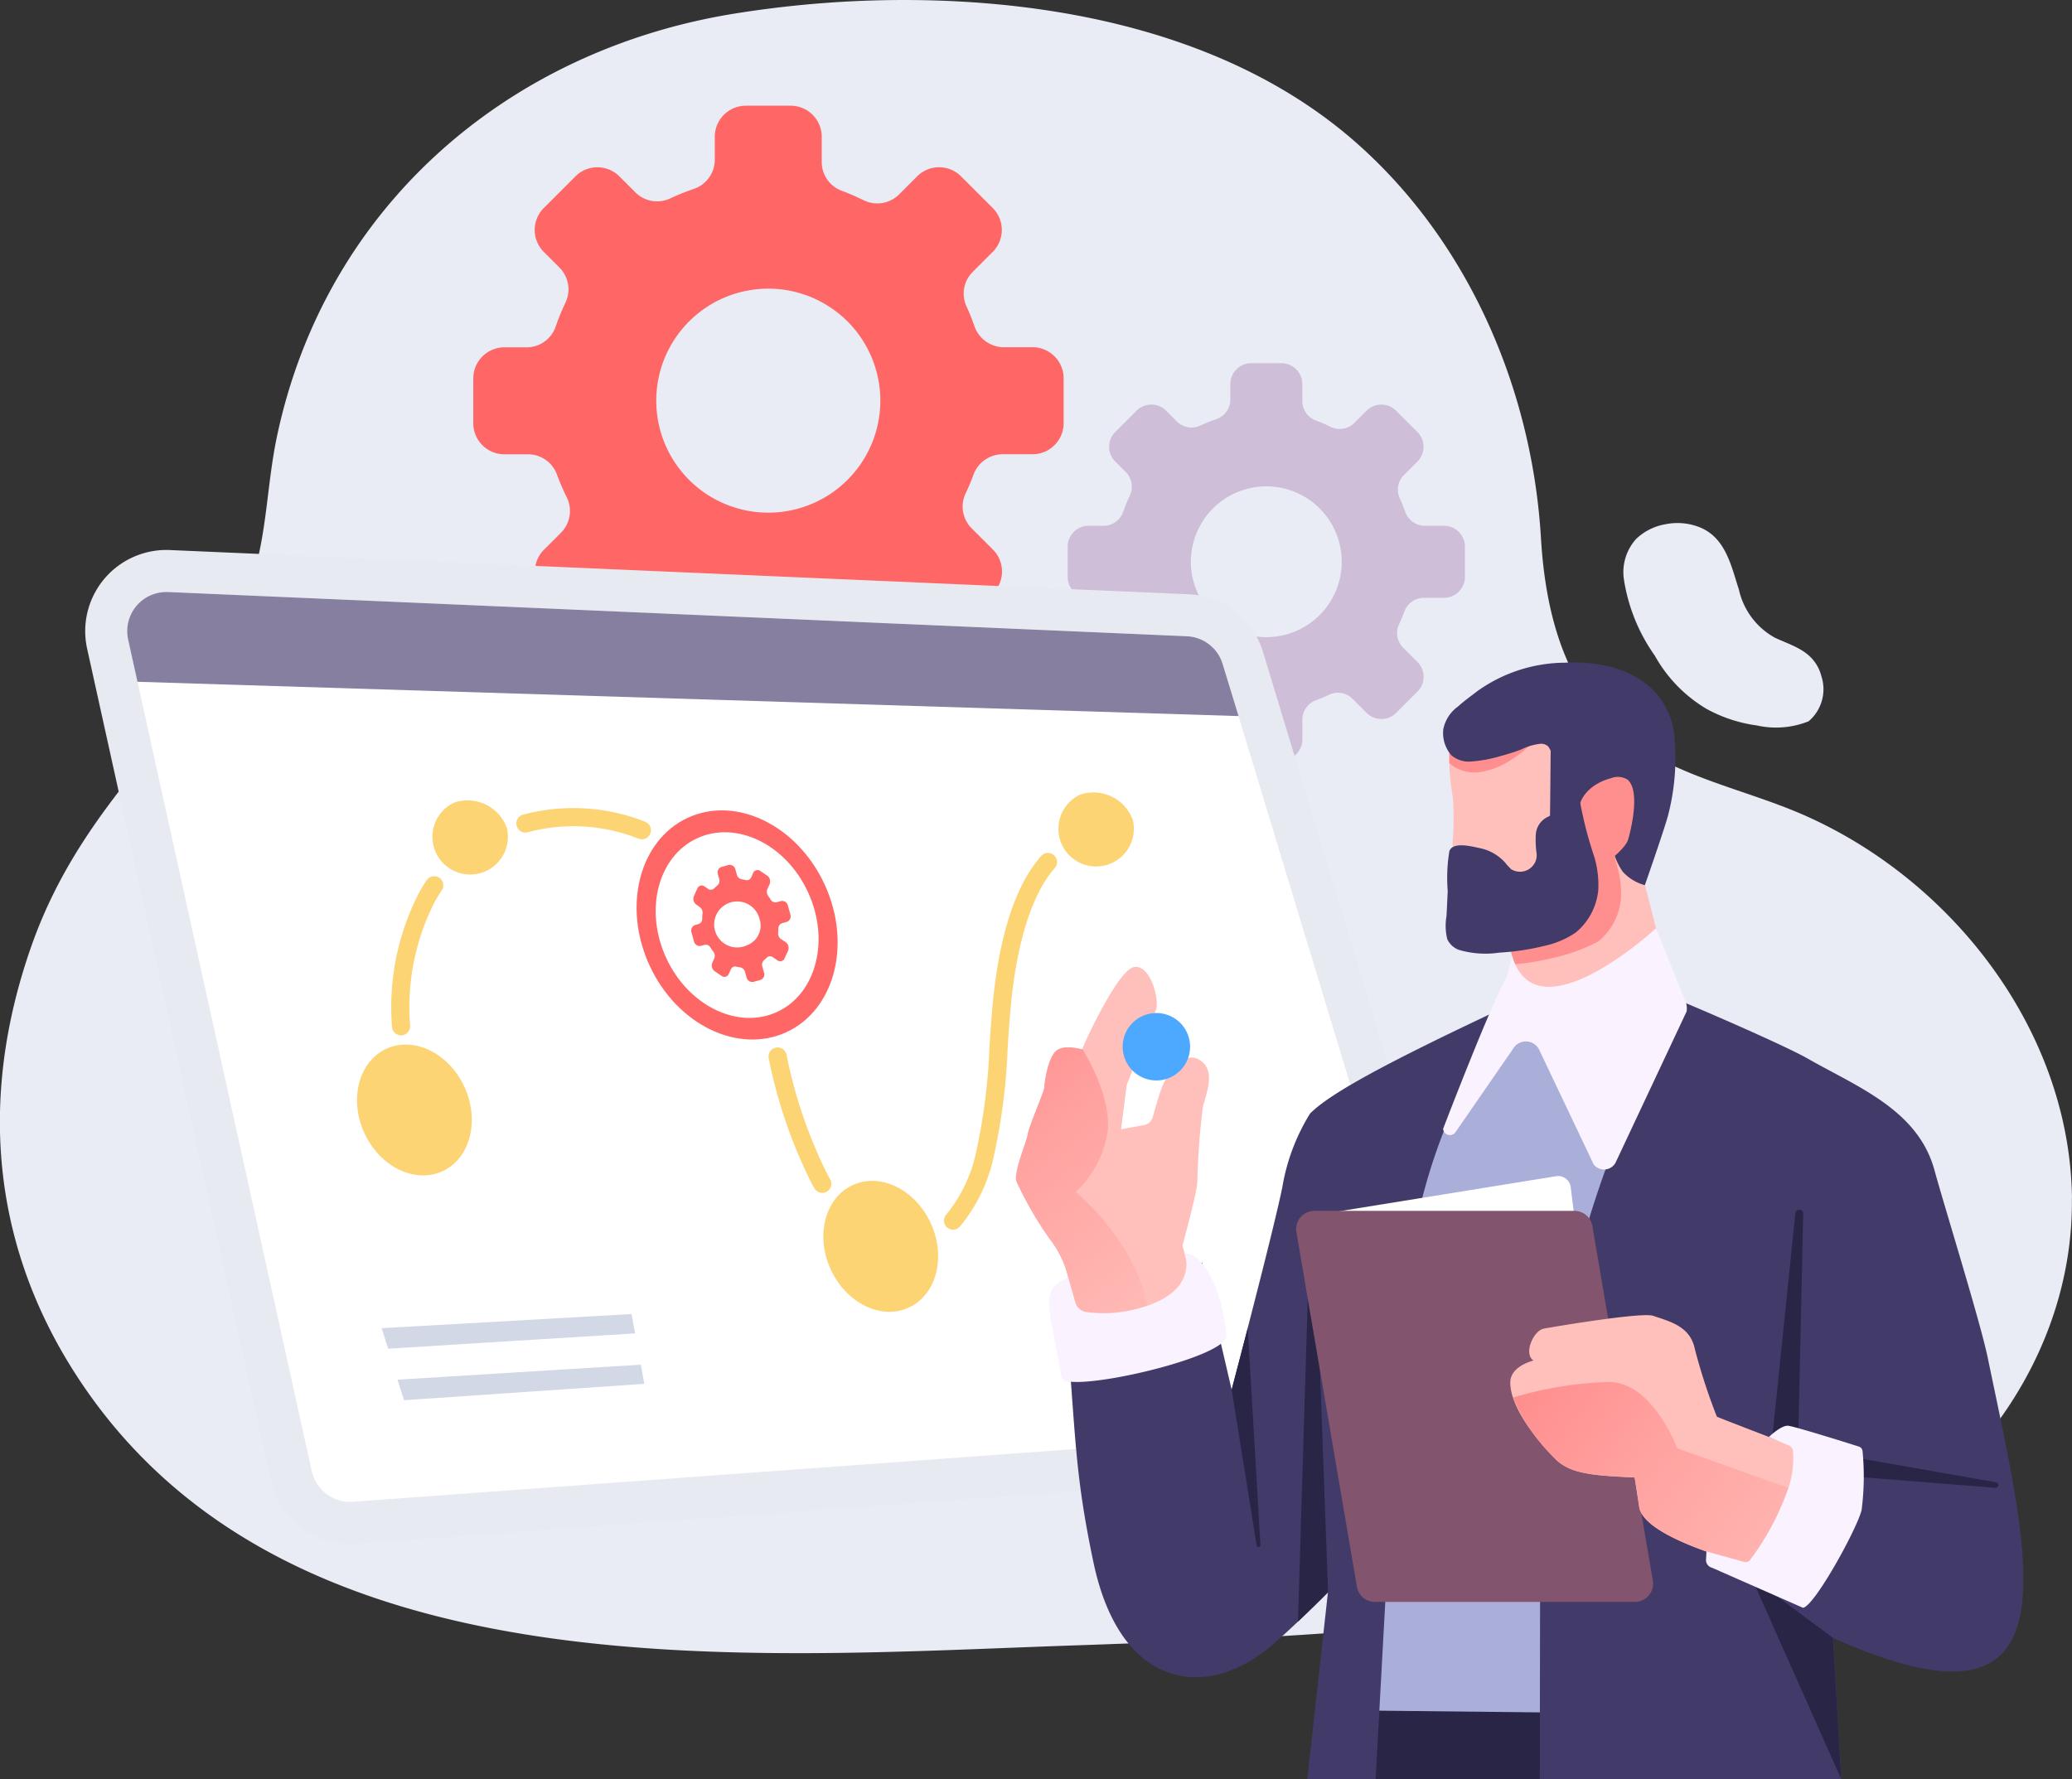 <svg id="グループ_3154" data-name="グループ 3154" xmlns="http://www.w3.org/2000/svg" xmlns:xlink="http://www.w3.org/1999/xlink" width="133.285" height="114.468" viewBox="0 0 133.285 114.468">
  <rect x="0" y="0" width="133.285" height="114.468" fill="#333333" stroke="none"/>
  <defs>
    <linearGradient id="linear-gradient" x1="0.776" y1="1.46" x2="0.173" y2="-0.17" gradientUnits="objectBoundingBox">
      <stop offset="0" stop-color="#ffc0bb"/>
      <stop offset="0.277" stop-color="#ffb8b4"/>
      <stop offset="0.709" stop-color="#ffa2a0"/>
      <stop offset="1" stop-color="#ff8f8f"/>
    </linearGradient>
    <linearGradient id="linear-gradient-2" x1="1.639" y1="0.982" x2="-0.008" y2="0.19" xlink:href="#linear-gradient"/>
  </defs>
  <path id="パス_13788" data-name="パス 13788" d="M644.287,620.189c-.252-10.577-7.668-20.135-17.154-24.346-3.913-1.738-8.409-2.477-11.8-5.245-3.751-3.062-4.922-7.981-5.2-12.61-.562-9.517-4.623-19.049-11.9-25.457-8.518-7.5-20.922-9.561-31.924-9.109a69.177,69.177,0,0,0-7.957.8c-14.644,2.323-26.362,12.4-29.512,27.145-.69,3.223-.637,6.426-1.716,9.619a28.96,28.96,0,0,1-5.276,9.386c-3.69,4.368-6.865,8.315-8.818,13.854-3.371,9.581-2.639,19.136,2.942,27.707,13.4,20.576,42.913,18.026,64.088,17.3,8.468-.288,17-.664,25.428-1.614,7.713-.869,15.555-1.062,22.872-4.024,9.185-3.718,16.026-12.961,15.926-23.084C644.291,620.4,644.289,620.3,644.287,620.189Z" transform="translate(-511.008 -543.362)" fill="#e9ecf5"/>
  <path id="パス_13789" data-name="パス 13789" d="M575.623,565.305h-1.806a2.009,2.009,0,0,1-1.907-1.336,13.67,13.67,0,0,0-.511-1.275,1.973,1.973,0,0,1,.381-2.225l1.3-1.3a2,2,0,0,0,0-2.823l-2.039-2.039a2,2,0,0,0-2.822,0l-1.159,1.16a1.99,1.99,0,0,1-2.289.379,14.176,14.176,0,0,0-1.409-.609,1.982,1.982,0,0,1-1.283-1.864v-1.609a2,2,0,0,0-2-2H557.2a2,2,0,0,0-2,2v1.465a1.983,1.983,0,0,1-1.336,1.884,14.192,14.192,0,0,0-1.535.619,1.982,1.982,0,0,1-2.245-.4l-1.024-1.024a2,2,0,0,0-2.823,0l-2.038,2.039a2,2,0,0,0,0,2.823l1,1a1.98,1.98,0,0,1,.4,2.255,14.23,14.23,0,0,0-.637,1.562,1.98,1.98,0,0,1-1.879,1.325h-1.418a2,2,0,0,0-2,2v2.882a2,2,0,0,0,2,2h1.511a1.978,1.978,0,0,1,1.865,1.289,14.567,14.567,0,0,0,.637,1.477,1.985,1.985,0,0,1-.38,2.287l-1.087,1.087a2,2,0,0,0,0,2.823l2.038,2.039a2,2,0,0,0,2.823,0l1.209-1.209a2.018,2.018,0,0,1,2.266-.391,13.7,13.7,0,0,0,1.3.516,1.983,1.983,0,0,1,1.362,1.87v1.756a2,2,0,0,0,2,2h2.883a2,2,0,0,0,2-2v-1.9a1.982,1.982,0,0,1,1.309-1.855,13.028,13.028,0,0,0,1.241-.531,1.975,1.975,0,0,1,2.251.4l1.338,1.336a1.994,1.994,0,0,0,2.822,0l2.039-2.039a2,2,0,0,0,0-2.823l-1.362-1.363a1.977,1.977,0,0,1-.4-2.242q.287-.6.516-1.231a2.011,2.011,0,0,1,1.894-1.3h1.9a2,2,0,0,0,2-2V567.3A2,2,0,0,0,575.623,565.305Zm-16.981,10.644a7.207,7.207,0,1,1,7.207-7.207,7.207,7.207,0,0,1-7.207,7.207Z" transform="translate(-509.22 -542.963)" fill="#f66"/>
  <path id="パス_13790" data-name="パス 13790" d="M599.864,575.821H598.65a1.352,1.352,0,0,1-1.283-.9c-.106-.293-.213-.581-.344-.86a1.33,1.33,0,0,1,.257-1.5l.874-.874a1.344,1.344,0,0,0,0-1.9l-1.373-1.371a1.343,1.343,0,0,0-1.9,0l-.781.78a1.338,1.338,0,0,1-1.54.256,9.593,9.593,0,0,0-.948-.41,1.333,1.333,0,0,1-.864-1.254v-1.084a1.344,1.344,0,0,0-1.344-1.344h-1.941a1.343,1.343,0,0,0-1.343,1.344v.986a1.334,1.334,0,0,1-.9,1.267,9.386,9.386,0,0,0-1.033.417,1.333,1.333,0,0,1-1.511-.27l-.689-.689a1.344,1.344,0,0,0-1.9,0l-1.373,1.372a1.344,1.344,0,0,0,0,1.9l.673.671a1.335,1.335,0,0,1,.267,1.518,9.536,9.536,0,0,0-.431,1.051,1.332,1.332,0,0,1-1.265.893H577a1.344,1.344,0,0,0-1.344,1.344v1.942A1.344,1.344,0,0,0,577,580.45h1.017a1.335,1.335,0,0,1,1.257.867,9.325,9.325,0,0,0,.425.994,1.337,1.337,0,0,1-.257,1.539l-.732.732a1.344,1.344,0,0,0,0,1.9l1.373,1.373a1.346,1.346,0,0,0,1.9,0l.814-.815a1.354,1.354,0,0,1,1.524-.262c.285.13.578.245.878.347a1.337,1.337,0,0,1,.917,1.259v1.182a1.342,1.342,0,0,0,1.343,1.343h1.948a1.343,1.343,0,0,0,1.344-1.343v-1.275a1.332,1.332,0,0,1,.882-1.245q.425-.159.835-.356a1.33,1.33,0,0,1,1.516.269l.9.9a1.345,1.345,0,0,0,1.9,0l1.373-1.373a1.344,1.344,0,0,0,0-1.9l-.917-.917a1.33,1.33,0,0,1-.271-1.508c.127-.27.244-.547.347-.83a1.353,1.353,0,0,1,1.275-.878h1.275a1.343,1.343,0,0,0,1.343-1.343V577.17a1.343,1.343,0,0,0-1.344-1.349Zm-11.431,7.166a4.852,4.852,0,1,1,4.852-4.852,4.852,4.852,0,0,1-4.852,4.852Z" transform="translate(-506.975 -541.99)" fill="#cebed8"/>
  <path id="パス_13791" data-name="パス 13791" d="M533.577,640.612l67.6-4.936a5.224,5.224,0,0,0,4.618-6.725l-13.867-45.729a5.222,5.222,0,0,0-4.771-3.7l-65.54-2.846a5.223,5.223,0,0,0-5.327,6.343L528.1,636.528a5.224,5.224,0,0,0,5.477,4.084Z" transform="translate(-510.686 -541.285)" fill="#e8eaf1" style="mix-blend-mode: soft-light;isolation: isolate"/>
  <path id="パス_13792" data-name="パス 13792" d="M533.035,637.759a1.852,1.852,0,0,0,.187-.006l67.6-4.936a2.517,2.517,0,0,0,2.225-3.24l-13.867-45.729a2.521,2.521,0,0,0-2.3-1.784l-65.54-2.846h-.117a2.5,2.5,0,0,0-1.954.942,2.474,2.474,0,0,0-.494,2.118l11.809,53.511a2.53,2.53,0,0,0,2.452,1.971Z" transform="translate(-510.528 -541.126)" fill="#fff"/>
  <path id="パス_13793" data-name="パス 13793" d="M606.515,583.573c-3.378.174-8.18,1.929-7.742,5.487a14.127,14.127,0,0,0,.223,3.115,18.838,18.838,0,0,1-.021,2.868c-.023.767.358,5.524,1.062,6.013.3.212,1.209.018,2.367-.373l1.355,5.61,9.169-2.362-2.158-8.377a25.73,25.73,0,0,0,.97-4.657C612.368,587.377,609.895,583.4,606.515,583.573Z" transform="translate(-505.535 -540.855)" fill="#ffc0bb"/>
  <path id="パス_13794" data-name="パス 13794" d="M598.773,588.938s-.024.337-.006.9a2.515,2.515,0,0,0,2.324.5c2.245-.46,4.331-3.207,4.331-3.207l-5.111-1.594a3.681,3.681,0,0,0-1.538,3.4Z" transform="translate(-505.535 -540.732)" fill="#ff8f8f"/>
  <path id="パス_13795" data-name="パス 13795" d="M605.165,601.833a11.663,11.663,0,0,0,3.017-1.081,4.025,4.025,0,0,0,1.464-2.773,6.373,6.373,0,0,0-.244-2.059c-.121-.5-.259-.981-.4-1.461l-4.3,1.052c.012.127.026.255.038.382a1.062,1.062,0,0,1-.425.943,1.091,1.091,0,0,1-1.2.063,3.776,3.776,0,0,1-.393-.425,2.97,2.97,0,0,0-.4-.372l-.969.24,1.419,5.881a15.511,15.511,0,0,0,2.392-.392Z" transform="translate(-505.373 -540.175)" fill="#ff8f8f"/>
  <path id="パス_13796" data-name="パス 13796" d="M589.177,583.848a2.521,2.521,0,0,0-2.3-1.784l-65.54-2.846h-.117a2.517,2.517,0,0,0-2.449,3.06l.6,2.716L590.2,587.2Z" transform="translate(-510.528 -541.126)" fill="#867fa0"/>
  <path id="パス_13797" data-name="パス 13797" d="M590.537,651.692l.737-9.933,30.412,1,.085,8.929Z" transform="translate(-506.047 -537.225)" fill="#282547"/>
  <path id="パス_13798" data-name="パス 13798" d="M615.1,605.273h0l-3.631,44.486-17.255-.186,1.4-26.347,3.71-16.594C602.047,606.027,612.982,604.813,615.1,605.273Z" transform="translate(-505.818 -539.507)" fill="#a9afd9"/>
  <path id="パス_13799" data-name="パス 13799" d="M591.255,611.224a13.051,13.051,0,0,0-1.783,4.741c-.492,2.423-2.457,9.967-3.259,13.022l-1.9-8.173-8.8,3.136c.695,7.993.546,10.125,1.806,16.129,1.669,7.947,6.9,8.86,10.988,5.752,1.329-1.01,4.1-3.807,4.1-3.807l-1.329,12.015h4.4s1.169-22.016,1.715-30.08c.026-.37.3-2.16.577-3.882a36.769,36.769,0,0,1,3.517-10.908,40.251,40.251,0,0,1,3.024-5.037C595.884,608.066,592.479,609.981,591.255,611.224Z" transform="translate(-506.985 -539.572)" fill="#423a68"/>
  <path id="パス_13800" data-name="パス 13800" d="M606.385,583.491l-.158.008a9.793,9.793,0,0,0-5.594,1.8c-.432.333-.879.647-1.281,1.015a2.369,2.369,0,0,0-.95,1.459,2.167,2.167,0,0,0,.524,1.687,1.712,1.712,0,0,0,1.235.4,8.846,8.846,0,0,0,1.957-.362c.431-.115.858-.251,1.275-.407a3.785,3.785,0,0,1,1.267-.376.669.669,0,0,1,.5.185,3.709,3.709,0,0,1,.464,1.109c.068.458,1.257,4.8,1.257,4.8s2.31-.8,2.343-.778a4.256,4.256,0,0,0,.713,2.908,2.945,2.945,0,0,0,1.428.874s1.2-3.421,1.487-4.462a14.71,14.71,0,0,0,.362-5.586C612.507,584.437,609.319,583.378,606.385,583.491Z" transform="translate(-505.558 -540.86)" fill="#423a68"/>
  <path id="パス_13801" data-name="パス 13801" d="M606.631,592.762c-.138-.931.73-1.925,2.034-2.26a1.194,1.194,0,0,1,1.083.094c.787.7.267,3.027.028,3.849s-2.55,2.352-2.55,2.352Z" transform="translate(-505.044 -540.427)" fill="#ff8f8f"/>
  <path id="パス_13802" data-name="パス 13802" d="M590.344,618.517l-.744,24.511c1.026-.973,1.936-1.89,1.936-1.89h0l-.825-22.622a.183.183,0,0,0-.367,0Z" transform="translate(-506.106 -538.686)" fill="#282547"/>
  <path id="パス_13803" data-name="パス 13803" d="M606.683,588.679c-.251-.509-.806-.393-1.225-.391a.685.685,0,0,1-.156-.032s-.039,4.762-.049,4.8c.007-.03-.015,0-.011,0-.041.016-.083.045-.124.064a1.349,1.349,0,0,0-.776,1.125,6.048,6.048,0,0,0,.054,1.25,1.062,1.062,0,0,1-.425.942,1.089,1.089,0,0,1-1.2.064,3.788,3.788,0,0,1-.393-.425,2.967,2.967,0,0,0-1.621-.939c-.512-.106-1.749-.445-1.976.191a10.552,10.552,0,0,0-.106,2.556q-.037.812-.078,1.621a3.632,3.632,0,0,0,.047,1.479,1.323,1.323,0,0,0,.751.695,6.044,6.044,0,0,0,2.608.176,15.468,15.468,0,0,0,2.822-.417,5.785,5.785,0,0,0,2.072-.865,4.024,4.024,0,0,0,1.465-2.773,6.429,6.429,0,0,0-.244-2.059,25.742,25.742,0,0,1-1.224-5.65A3.665,3.665,0,0,0,606.683,588.679Z" transform="translate(-505.548 -540.562)" fill="#423a68"/>
  <path id="パス_13804" data-name="パス 13804" d="M586.616,623.8h0c-.4,1.567-.777,2.988-1.03,3.958l1.606,10.015a.122.122,0,1,0,.243-.027Z" transform="translate(-506.356 -538.345)" fill="#282547"/>
  <path id="パス_13805" data-name="パス 13805" d="M550.192,622.948l.227,1.244-15.879.984-.426-1.32Z" transform="translate(-509.567 -538.398)" fill="#d2d8e6"/>
  <path id="パス_13806" data-name="パス 13806" d="M550.729,626.015l.226,1.231L535.5,628.3l-.426-1.321Z" transform="translate(-509.507 -538.207)" fill="#d2d8e6"/>
  <path id="パス_13807" data-name="パス 13807" d="M539.533,609.344c1,2.175.376,4.605-1.4,5.428s-4.029-.271-5.03-2.443-.377-4.6,1.4-5.428S538.529,607.17,539.533,609.344Z" transform="translate(-509.66 -539.416)" fill="#fdd474"/>
  <path id="パス_13808" data-name="パス 13808" d="M541.981,593.615a2.428,2.428,0,1,1-3.377-1.641A2.692,2.692,0,0,1,541.981,593.615Z" transform="translate(-509.375 -540.339)" fill="#fdd474"/>
  <path id="パス_13809" data-name="パス 13809" d="M579.881,593.133a2.426,2.426,0,1,1-3.376-1.641,2.693,2.693,0,0,1,3.376,1.641Z" transform="translate(-507.011 -540.369)" fill="#fdd474"/>
  <path id="パス_13810" data-name="パス 13810" d="M561.649,597.209c1.756,3.807.66,8.062-2.45,9.5s-7.053-.475-8.809-4.282-.659-8.063,2.451-9.505S559.893,593.4,561.649,597.209Z" transform="translate(-508.604 -540.301)" fill="#f66"/>
  <path id="パス_13811" data-name="パス 13811" d="M560.51,597.627c1.424,3.081.531,6.534-1.984,7.7s-5.716-.386-7.139-3.471-.531-6.534,1.986-7.7S559.092,594.536,560.51,597.627Z" transform="translate(-508.532 -540.218)" fill="#fff"/>
  <path id="パス_13812" data-name="パス 13812" d="M567.768,617.6c1,2.175.376,4.6-1.4,5.429s-4.028-.273-5.03-2.443-.376-4.6,1.4-5.428S566.765,615.424,567.768,617.6Z" transform="translate(-507.898 -538.901)" fill="#fdd474"/>
  <path id="パス_13813" data-name="パス 13813" d="M568.751,619.263a.585.585,0,0,1-.436-.975,9.4,9.4,0,0,0,1.9-3.941,37.913,37.913,0,0,0,.88-6.885c.054-.807.106-1.643.182-2.464.407-4.589,1.466-7.883,3.148-9.79a.585.585,0,0,1,.877.774c-1.487,1.691-2.48,4.844-2.858,9.118-.071.808-.128,1.637-.18,2.438a38.93,38.93,0,0,1-.915,7.1,10.5,10.5,0,0,1-2.162,4.428.583.583,0,0,1-.437.2Z" transform="translate(-507.443 -540.141)" fill="#fdd474"/>
  <path id="パス_13814" data-name="パス 13814" d="M561,616.155a.582.582,0,0,1-.508-.294c-.079-.135-.154-.273-.226-.41a31.782,31.782,0,0,1-2.709-7.931.585.585,0,1,1,1.14-.266,30.7,30.7,0,0,0,2.6,7.649c.066.125.136.253.206.376a.583.583,0,0,1-.213.8.577.577,0,0,1-.294.077Z" transform="translate(-508.105 -539.406)" fill="#fdd474"/>
  <path id="パス_13815" data-name="パス 13815" d="M550.341,594.312a.59.59,0,0,1-.219-.042c-.179-.072-.363-.141-.548-.205a11.4,11.4,0,0,0-6.594-.2.586.586,0,0,1-.3-1.131,12.6,12.6,0,0,1,7.277.226c.205.07.409.147.607.226a.585.585,0,0,1-.22,1.128Z" transform="translate(-509.06 -540.31)" fill="#fdd474"/>
  <path id="パス_13816" data-name="パス 13816" d="M535.33,606.671a.585.585,0,0,1-.583-.558,16.023,16.023,0,0,1,1.766-8.674c.152-.272.319-.541.5-.8a.585.585,0,0,1,.956.667c-.156.226-.3.461-.437.7a14.879,14.879,0,0,0-1.619,8.05.584.584,0,0,1-.557.612Z" transform="translate(-509.53 -540.052)" fill="#fdd474"/>
  <path id="パス_13817" data-name="パス 13817" d="M558.655,598.067l-.3.082a.35.35,0,0,1-.384-.173,2.646,2.646,0,0,0-.153-.226.461.461,0,0,1-.057-.451l.142-.312a.461.461,0,0,0-.153-.55l-.444-.3a.3.3,0,0,0-.461.129l-.126.278a.3.3,0,0,1-.354.177,2.279,2.279,0,0,0-.263-.054.4.4,0,0,1-.31-.306l-.087-.313a.376.376,0,0,0-.435-.3l-.472.131a.376.376,0,0,0-.218.48l.08.286a.4.4,0,0,1-.117.425,2.187,2.187,0,0,0-.212.19.3.3,0,0,1-.389.024l-.223-.153a.3.3,0,0,0-.461.128l-.223.49a.46.46,0,0,0,.153.55l.213.15a.456.456,0,0,1,.187.425,3.153,3.153,0,0,0-.02.333.345.345,0,0,1-.236.344l-.232.064a.377.377,0,0,0-.219.48l.156.562a.376.376,0,0,0,.434.3l.247-.069a.344.344,0,0,1,.375.167c.058.09.119.177.184.259a.459.459,0,0,1,.062.463l-.119.261a.459.459,0,0,0,.153.55l.443.3a.3.3,0,0,0,.461-.129l.133-.29a.3.3,0,0,1,.349-.178c.08.017.159.032.241.041a.4.4,0,0,1,.319.3l.1.342a.375.375,0,0,0,.433.3l.472-.131a.376.376,0,0,0,.219-.48l-.106-.37a.4.4,0,0,1,.114-.425,2.063,2.063,0,0,0,.175-.159.3.3,0,0,1,.389-.024l.291.2a.3.3,0,0,0,.461-.128l.223-.49a.459.459,0,0,0-.152-.55l-.3-.2a.457.457,0,0,1-.187-.419c.009-.087.015-.174.017-.263a.35.35,0,0,1,.239-.34l.311-.086a.377.377,0,0,0,.218-.48l-.156-.562a.374.374,0,0,0-.427-.3Zm-2.2,2.845a1.48,1.48,0,1,1,.788-1.732A1.356,1.356,0,0,1,556.454,600.912Z" transform="translate(-508.397 -540.095)" fill="#f66"/>
  <path id="パス_13818" data-name="パス 13818" d="M633.057,626.937c-.479-2.315-2.825-9.859-3.427-12.068-1.056-3.877-4.956-5.352-8.153-7.177-1.652-.942-7.908-3.612-8.145-3.693-.07-.024-5.843,10.562-7.381,20.16a161.656,161.656,0,0,0-1.689,17.656l-.021,12.233h19.4l-.531-9.082C639.044,652.1,635.85,640.431,633.057,626.937Z" transform="translate(-505.193 -539.58)" fill="#423a68"/>
  <path id="パス_13819" data-name="パス 13819" d="M620.211,631.088l12.394,2.179a.179.179,0,0,1-.034.354l-12.378-.985Z" transform="translate(-504.197 -537.89)" fill="#282547"/>
  <path id="パス_13820" data-name="パス 13820" d="M618.255,631.962l1.556-15.137a.254.254,0,0,1,.5.084l-.341,15.454Z" transform="translate(-504.318 -538.793)" fill="#282547"/>
  <path id="パス_13821" data-name="パス 13821" d="M622.3,642.789l-5.247-3.9,5.779,12.984Z" transform="translate(-504.393 -537.404)" fill="#282547"/>
  <path id="パス_13822" data-name="パス 13822" d="M612.085,599.582s-7.693,7.124-9.255,1.778l-.342,1.352c-.983,1.627-4.1,9.774-4.1,9.774a.438.438,0,0,0,.786.232l3.7-5.358a.956.956,0,0,1,1.729.116l3.469,7.3a.842.842,0,0,0,1.45-.2l4.526-9.634a1.206,1.206,0,0,0-.139-.8Z" transform="translate(-505.557 -539.856)" fill="#faf2ff"/>
  <path id="パス_13823" data-name="パス 13823" d="M579.288,612.372l1.469-.271a.73.73,0,0,0,.574-.531c.14-.51.375-1.342.565-1.858.288-.785,1.347-2.464,2.43-1.806s.458,2.082.221,3.038a46.047,46.047,0,0,0-.356,4.859c-.046.709-.956,4.052-.956,4.052l1.018,3.709-3.846,1.29-4.261.306-.114-2.208a6.243,6.243,0,0,0-1.32-3.5,22.98,22.98,0,0,1-2.145-3.706c-.252-.514.68-2.674.721-3.081s1.062-2.774,1.062-3,.221-1.993.822-2.39,1.654.01,1.629-.073,2.3-5.188,3.357-5.279,1.594,2.136,1.381,2.724-1.891,4.878-1.891,4.878Z" transform="translate(-507.171 -539.71)" fill="#ffc0bb"/>
  <path id="パス_13824" data-name="パス 13824" d="M575.175,606.976c-.6.4-.827,2.159-.822,2.39s-1.023,2.6-1.062,3-.973,2.57-.721,3.081a22.977,22.977,0,0,0,2.145,3.706,6.243,6.243,0,0,1,1.319,3.5l.114,2.208,4.261-.306.666-.223a.807.807,0,0,0-.007-.133c-.4-4.6-4.7-8.1-4.7-8.1a6.741,6.741,0,0,0,2.034-3.742c.378-2.331-1.6-5.453-1.6-5.453C576.829,606.985,575.776,606.577,575.175,606.976Z" transform="translate(-507.171 -539.406)" fill="url(#linear-gradient)"/>
  <path id="パス_13825" data-name="パス 13825" d="M583.16,606.06a2.169,2.169,0,1,1-2.83-1.182,2.169,2.169,0,0,1,2.83,1.182Z" transform="translate(-506.768 -539.535)" fill="#4da9ff"/>
  <path id="パス_13826" data-name="パス 13826" d="M585.929,624.56c.124,1.448-10.411,3.805-10.6,2.7-.794-4.636-1.454-5.688.433-6.431l.461,1.609a.85.85,0,0,0,.7.606,8.265,8.265,0,0,0,2.585-.055c4.842-.923,3.749-3.68,3.749-3.68C584.085,619.078,585.626,621.034,585.929,624.56Z" transform="translate(-507.045 -538.626)" fill="#faf2ff"/>
  <path id="パス_13827" data-name="パス 13827" d="M591.726,616.924l14.425-2.33a.814.814,0,0,1,.907.711l2.585,21.172a.817.817,0,0,1-.713.908L594.3,639.161a.816.816,0,0,1-.908-.711l-2.374-20.619a.814.814,0,0,1,.711-.907Z" transform="translate(-506.018 -538.919)" fill="#fff" fill-rule="evenodd"/>
  <path id="パス_13828" data-name="パス 13828" d="M611.28,641.858H594.555a1.169,1.169,0,0,1-1.157-.977l-3.891-22.81a1.169,1.169,0,0,1,1.157-1.372h16.724a1.169,1.169,0,0,1,1.157.976l3.891,22.81a1.175,1.175,0,0,1-1.156,1.373Z" transform="translate(-506.113 -538.788)" fill="#82546d"/>
  <path id="パス_13829" data-name="パス 13829" d="M621.028,631.592s-5.259-2.011-5.284-2.048a37.811,37.811,0,0,1-1.421-4.371c-.3-1.434-1.564-1.738-2.677-2.117-.732-.249-6.357.7-7.043.827-.637.12-1.32,1.579-.661,2.05-.036.021-1.487.356-1.487,1.417,0,1.583,1.683,3.7,2.924,4.94.956.956,2.5,1.05,5.077,1.169,0,0,.174,1.085.292,1.89.329,2.257,8.4,4.059,8.4,4.059Z" transform="translate(-505.304 -538.394)" fill="#ffc0bb"/>
  <path id="パス_13830" data-name="パス 13830" d="M620.4,633.9l-7.21-2.567s-1.554-4.208-4.362-4.275a24.307,24.307,0,0,0-6.209,1.007,11.722,11.722,0,0,0,2.748,3.966c.956.956,2.5,1.05,5.077,1.169,0,0,.174,1.085.292,1.89.329,2.257,8.4,4.059,8.4,4.059Z" transform="translate(-505.294 -538.142)" fill="url(#linear-gradient-2)"/>
  <path id="パス_13831" data-name="パス 13831" d="M619.563,630.948l-1.209-.515s.781-.756,1.23-.721c.387.03,3.656,1.055,4.551,1.338a.347.347,0,0,1,.243.308,16.782,16.782,0,0,1-.062,3.777c-.287,1.2-3.023,6.174-3.767,6.292l-5.843-2.574a.523.523,0,0,1-.4-.477l.03-.576,2.337.649a.439.439,0,0,0,.425-.046,16.758,16.758,0,0,0,2.383-4.345,5.909,5.909,0,0,0,.425-2.656.475.475,0,0,0-.34-.453Z" transform="translate(-504.565 -537.976)" fill="#faf2ff"/>
  <path id="パス_13832" data-name="パス 13832" d="M622.042,584.9a2.638,2.638,0,0,0-.227-.595c-.593-1.117-1.7-1.388-2.762-1.885a4.685,4.685,0,0,1-2.313-3.081c-.49-1.5-.831-3.258-2.412-3.978a3.876,3.876,0,0,0-2.323-.242,3.611,3.611,0,0,0-1.875.94,3.18,3.18,0,0,0-.779,2.691,11.5,11.5,0,0,0,1.974,4.823,9.169,9.169,0,0,0,3.308,3.414,9.3,9.3,0,0,0,3.257,1.077,5.64,5.64,0,0,0,3.331-.268,2.711,2.711,0,0,0,.821-2.9Z" transform="translate(-504.877 -541.387)" fill="#e9ecf5"/>
</svg>
